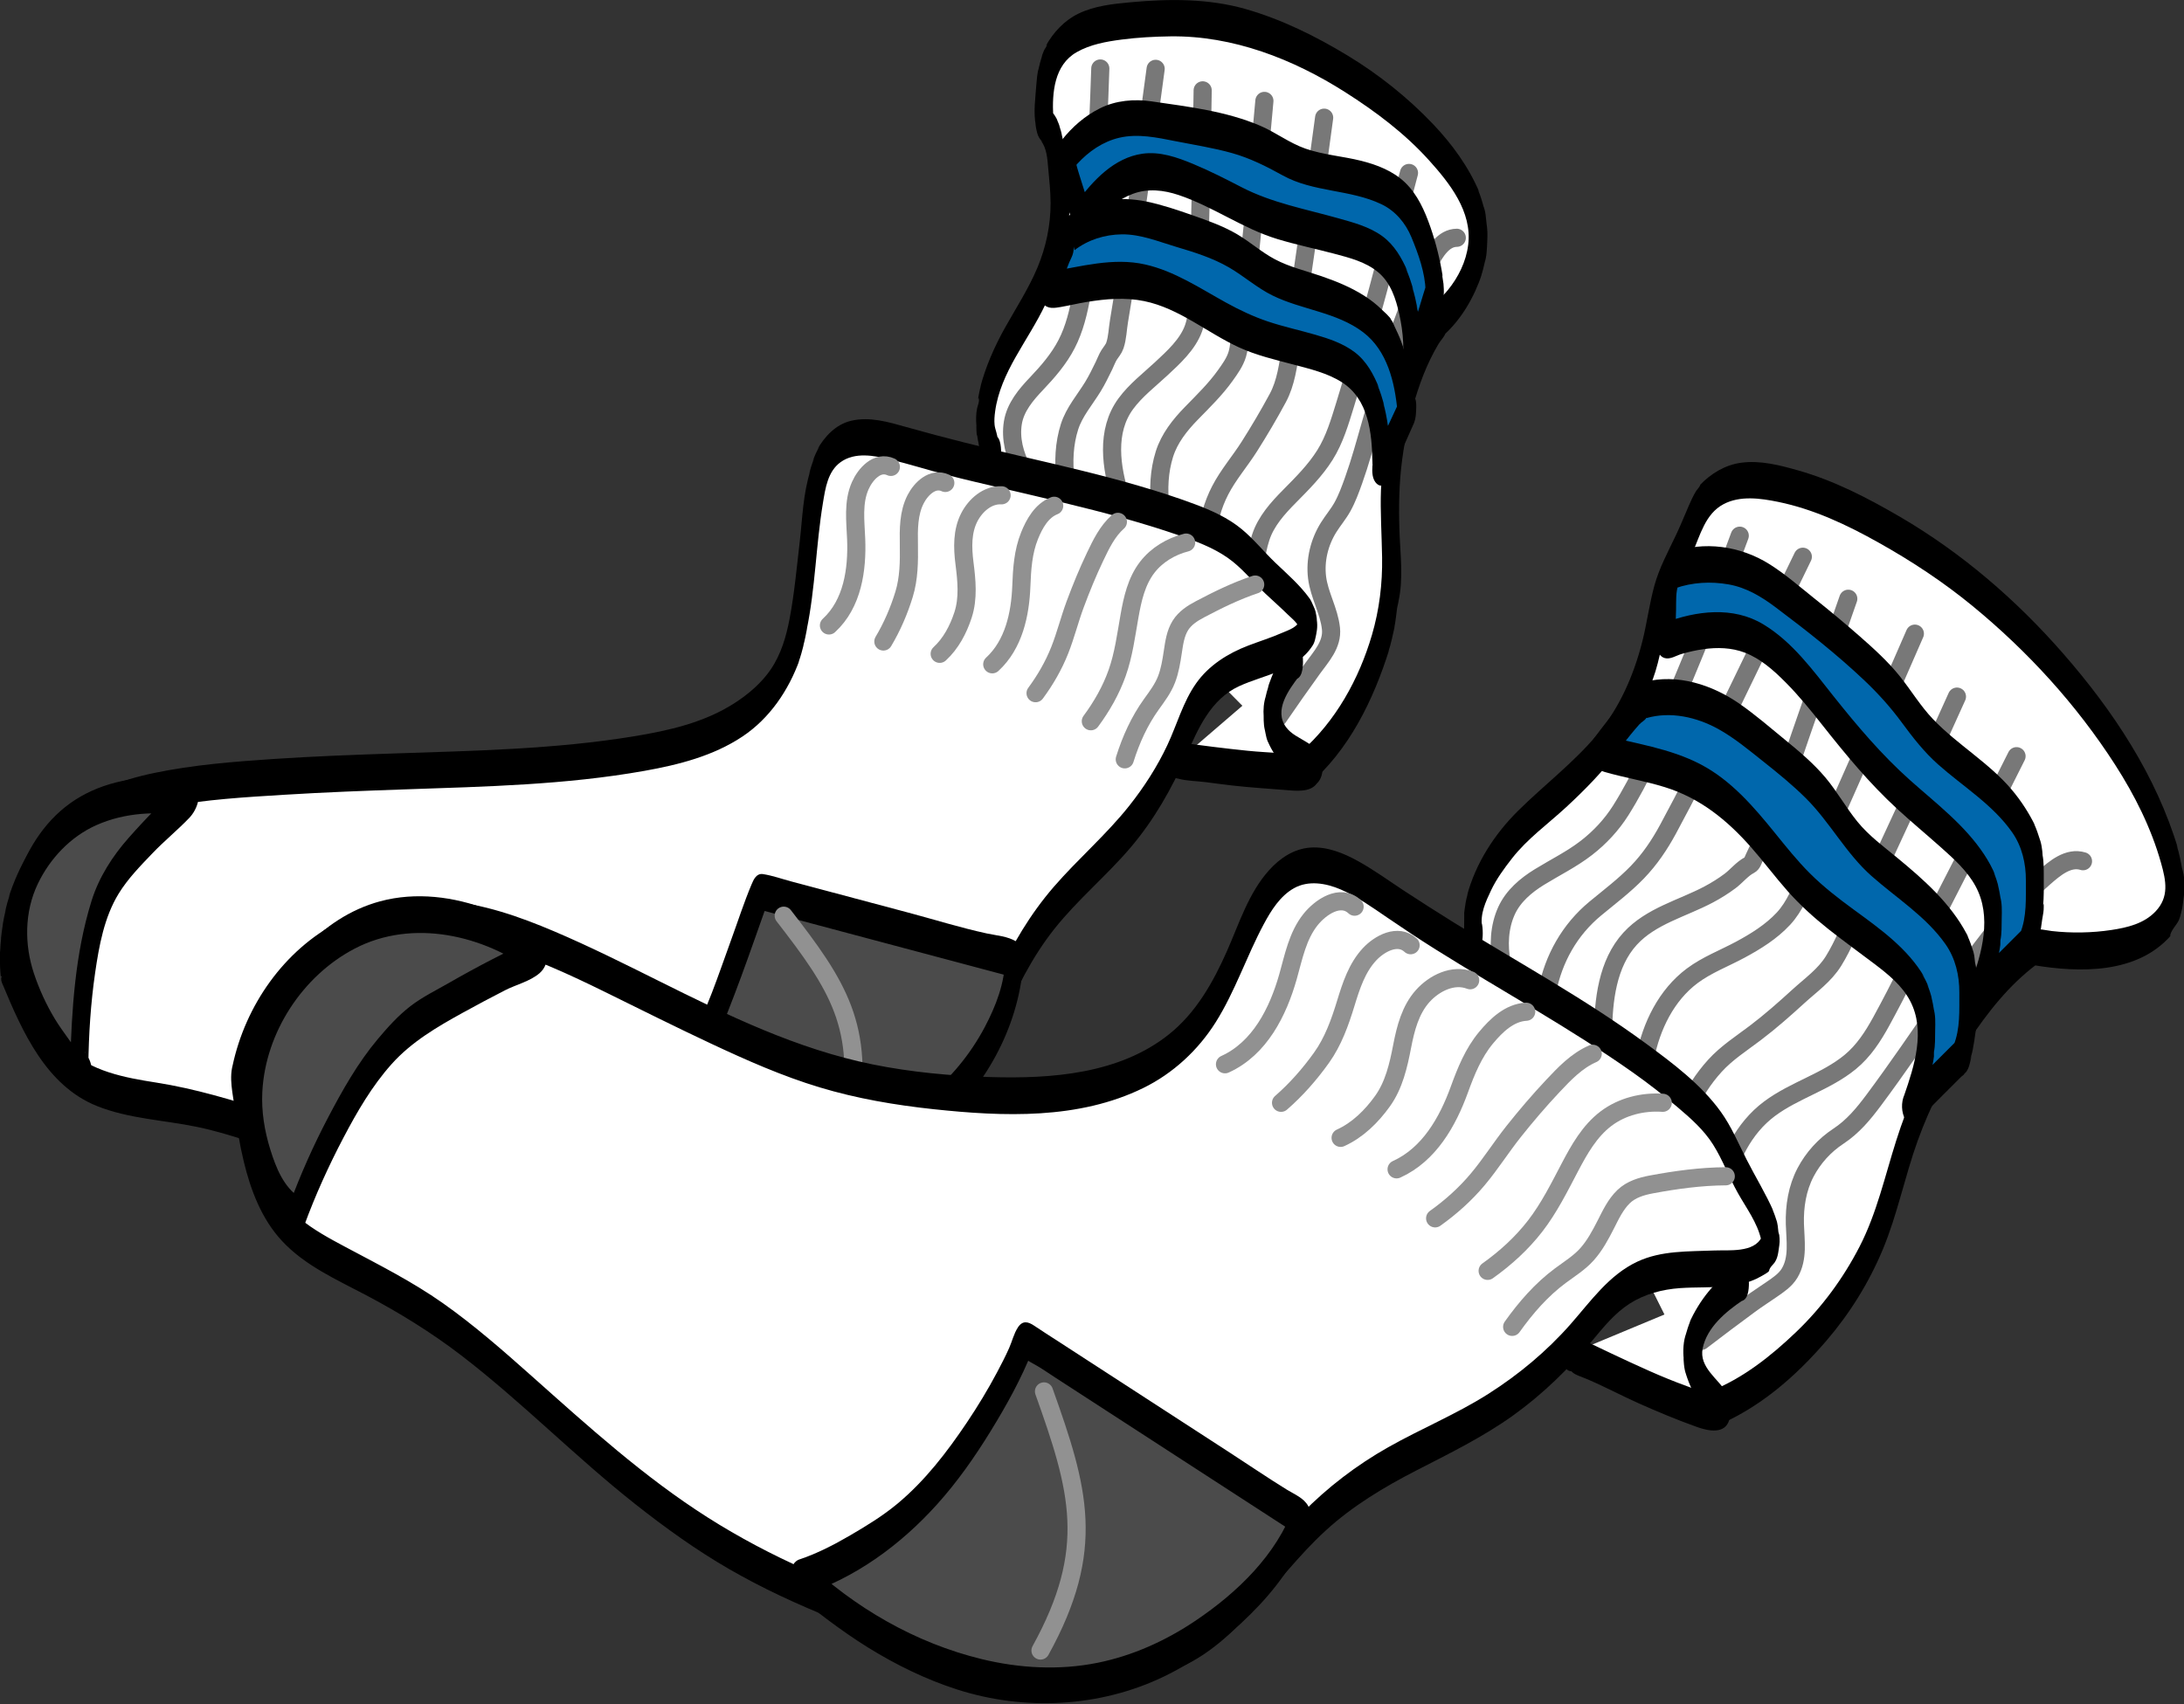 <?xml version="1.0"?>
<svg xmlns:rdf="http://www.w3.org/1999/02/22-rdf-syntax-ns#" xmlns="http://www.w3.org/2000/svg" xmlns:cc="http://web.resource.org/cc/" xmlns:xlink="http://www.w3.org/1999/xlink" xmlns:dc="http://purl.org/dc/elements/1.1/" xmlns:svg="http://www.w3.org/2000/svg" id="Layer_1" xml:space="preserve" overflow="visible" viewBox="0 0 355.863 277.74" version="1.1" enable-background="new 0 0 355.863 277.74">
<rect x="0" y="0" width="355.863" height="277.74" fill="#333333" stroke="none"/>
<path d="m212.55 125.26c7.886-6.742 12.455-16.977 13.796-27.132 0.812-6.151-0.144-12.306 0.167-18.477 0.311-6.187 1.41-12.374 3.471-18.223 0.977-2.772 2.101-5.651 3.742-8.106 1.621-2.43 3.813-4.306 5.178-6.94 2.726-5.26 2.307-11.104-0.41-16.275-2.693-5.127-7.116-9.248-11.626-12.776-4.706-3.682-9.751-6.975-15.163-9.523-5.567-2.622-11.455-4.271-17.604-4.69-2.922-0.199-5.876-0.143-8.799 0.008-2.808 0.145-5.658 0.495-8.28 1.561-2.31 0.939-4.371 2.512-5.512 4.773-1.245 2.468-1.455 5.398-1.46 8.117-0.002 1.297 0.041 2.282 0.798 3.374 0.806 1.164 1.05 2.571 1.239 3.947 0.426 3.098 0.749 6.193 0.619 9.325-0.317 7.621-3.975 14.192-7.591 20.705-2.996 5.396-6.991 12.772-3.456 18.836" fill="#fff"/>
<path d="m163.13 73.764c-0.004 1.011-0.104 2.933-1.494 2.96-1.357 0.026-1.46-1.963-1.46-2.919 0-0.991 0.084-2.999 1.476-2.997 1.37 0.003 1.47 1.968 1.47 2.956m50.89 51.496c-0.005 0.955-0.082 2.822-1.358 2.948-1.501 0.148-1.601-1.984-1.598-3.009 0.003-0.95 0.11-2.745 1.357-2.886 1.48-0.16 1.6 1.94 1.6 2.95m-2.06-2.71c5.677-4.979 9.484-11.875 11.592-19.065 1.203-4.105 1.725-8.367 1.656-12.639-0.058-3.581-0.314-7.644-0.186-10.967 0.102-1.516 0.147-3.039 0.362-4.545-0.024 0.151-0.048 0.303-0.073 0.454 0.182-1.496 0.31-3.002 0.636-4.476-0.057 0.222-0.112 0.443-0.169 0.665 1.067-6.058 2.742-12.027 5.289-17.636 0.599-1.32 1.159-2.672 1.981-3.873 0.804-1.174 1.942-2.056 2.841-3.149 1.744-2.12 3.014-4.698 3.349-7.441 0.659-5.401-3.032-10.044-6.427-13.801-3.938-4.361-8.66-7.901-13.601-11.048-8.488-5.405-18.32-9.246-28.508-9.105-2.641 0.037-5.301 0.179-7.92 0.52-2.514 0.328-5.118 0.786-7.346 2.059-3.667 2.096-4.015 6.612-3.817 10.406-0.025-0.256-0.093-0.567-0.269-0.766 0.045 0.067 0.087 0.137 0.127 0.208-0.115-0.085-0.206-0.301-0.282-0.422 0.494 0.57 0.915 1.207 1.217 1.899-0.071-0.131-0.143-0.263-0.213-0.394 0.215 0.468 0.411 0.946 0.571 1.436-0.063-0.155-0.125-0.311-0.188-0.466 0.198 0.567 0.361 1.146 0.5 1.729-0.045-0.153-0.09-0.305-0.136-0.458 0.626 2.43 0.781 4.944 1.04 7.431 0.005-0.054-0.003-0.105-0.025-0.153-0.085 0.124-0.029 0.505-0.024 0.655 0.023 0.802 0.179 1.596 0.229 2.397 0.108 1.727 0.148 3.524-0.184 5.229 0.205-0.916 0.019 0.294 0.006 0.42-0.037 0.381-0.089 0.761-0.152 1.139-0.125 0.756-0.294 1.505-0.481 2.248 0.054-0.18 0.108-0.359 0.162-0.539-0.725 3.146-1.798 6.211-3.183 9.127-1.412 2.972-3.234 5.72-4.848 8.581-1.553 2.752-2.91 5.684-3.331 8.844-0.096 0.723-0.167 1.478-0.087 2.206 0.086 0.775 0.492 1.551 0.479 2.33-0.012 0.683-0.485 1.236-0.744 1.837-0.37 0.856-0.74 1.713-1.109 2.569-0.509-0.825-0.783-1.765-1.045-2.69 0.097 0.241 0.195 0.482 0.292 0.723-0.22-0.618-0.415-1.247-0.549-1.889 0.055 0.195 0.109 0.39 0.164 0.585-0.153-0.647-0.273-1.303-0.36-1.963 0.011 0.069 0.019 0.138 0.023 0.208-0.134 0.02-0.125-1.743-0.115-1.57-0.078-0.949-0.082-1.917 0.113-2.854 0.104-0.497 0.481-1.261 0.205-1.753-0.002 0.118-0.028 0.23-0.078 0.338 0.146-0.808 0.297-1.617 0.517-2.409-0.051 0.157-0.102 0.313-0.153 0.47 0.896-3.431 2.332-6.702 4.06-9.792 1.808-3.231 3.839-6.353 5.276-9.777 1.396-3.329 2.156-6.923 2.146-10.537-0.006-1.928-0.219-3.842-0.394-5.759-0.136-1.498-0.225-3.125-1.16-4.377 0.1 0.095 0.201 0.19 0.301 0.285-0.243-0.306-0.526-0.589-0.688-0.95 0.114 0.17 0.228 0.341 0.342 0.512-0.405-0.436-0.583-1.026-0.695-1.597l0.18 0.552c-0.246-0.557-0.298-1.169-0.364-1.767l0.081 0.504c-0.442-2.161-0.07-4.518 0.077-6.701-0.008 0.035-0.011 0.071-0.01 0.107 0.106-0.949 0.115-1.922 0.424-2.835l-0.123 0.45c0.198-0.877 0.414-1.752 0.723-2.598l-0.201 0.447c0.143-0.389 0.277-0.781 0.445-1.16 0.14-0.315 0.467-0.607 0.468-0.974-0.051 0.1-0.116 0.191-0.193 0.272 1.221-2.221 3.035-4.172 5.338-5.281 2.655-1.279 5.636-1.586 8.532-1.852 6.257-0.574 12.683-0.621 18.771 1.131 5.845 1.683 11.341 4.405 16.529 7.548 5.084 3.08 9.771 6.817 13.876 11.118 3.143 3.292 5.874 7.038 7.645 11.251-0.101-0.181-0.2-0.362-0.301-0.543 0.463 1.009 0.755 2.084 1.046 3.153-0.081-0.221-0.161-0.441-0.242-0.662 0.54 1.027 0.504 2.217 0.661 3.337-0.032-0.168-0.063-0.336-0.096-0.504 0.248 1.041 0.228 2.154 0.176 3.217-0.056 1.157-0.073 2.432-0.467 3.531 0.041-0.15 0.083-0.301 0.126-0.451-0.198 0.879-0.402 1.758-0.7 2.61 0.062-0.154 0.126-0.308 0.188-0.462-1.255 3.742-3.272 7.3-6.214 9.972 0.103-0.086 0.191-0.185 0.268-0.295-0.239 0.652-0.778 1.138-1.13 1.725-0.485 0.81-0.931 1.644-1.343 2.493-0.81 1.669-1.483 3.401-2.062 5.162-1.196 3.642-2.02 7.402-2.526 11.201-0.513 3.837-0.572 7.72-0.444 11.584 0.127 3.849 0.678 7.76-0.167 11.568 0.018-0.098 0.033-0.196 0.046-0.295-0.025 0.457-0.202 0.964-0.268 1.417-0.156 1.078-0.23 2.17-0.481 3.232 0.044-0.151 0.087-0.303 0.131-0.454-0.336 1.452-0.609 2.923-1.089 4.338 0.06-0.157 0.12-0.313 0.18-0.47-2.586 8.251-6.55 16.448-13.237 22.153-0.45-1.8-0.84-3.61-1.23-5.42"/>
<path stroke-linejoin="round" d="m208.3 116.88c1.824-2.666 3.678-5.312 5.57-7.93 1.407-1.947 3.272-3.91 2.999-6.506-0.303-2.887-1.906-5.443-2.263-8.319-0.351-2.833 0.373-5.757 1.879-8.169 0.715-1.146 1.604-2.177 2.26-3.361 0.753-1.359 1.284-2.825 1.806-4.285 1.069-2.988 1.903-6.052 2.772-9.103 1.756-6.161 3.581-12.311 5.861-18.302 1.06-2.784 2.192-5.554 3.699-8.13 0.986-1.686 2.25-3.991 4.487-4.021m-32.72 57.771c-0.361-2.995-0.16-6.082 0.78-8.958 0.863-2.639 2.77-4.745 4.684-6.682 2.08-2.106 4.204-4.219 5.783-6.743 1.561-2.493 2.393-5.34 3.256-8.127 3.87-12.498 7.073-25.186 10.429-37.828m-32.86 59.416c0.125-2.677 0.871-5.314 2.1-7.692 1.312-2.543 3.206-4.713 4.733-7.12 1.64-2.583 3.196-5.22 4.647-7.914 1.361-2.524 1.688-5.418 2.14-8.206 2.018-12.466 3.718-24.979 5.416-37.492m-26.69 63.418c-0.344-2.85-0.201-5.838 0.665-8.588 0.813-2.58 2.51-4.713 4.37-6.625 1.943-1.997 3.925-3.911 5.55-6.188 0.761-1.066 1.579-2.196 1.954-3.467 0.356-1.208 0.365-2.482 0.533-3.723 1.687-12.476 2.721-25.027 3.883-37.56m-23.4 64.757c-1.584-4.973-2.482-10.915 0.824-15.411 1.601-2.178 3.805-3.862 5.77-5.692 2.001-1.863 4.313-3.952 5.259-6.594 0.916-2.563 0.573-5.41 0.714-8.079 0.173-3.289 0.275-6.58 0.367-9.872 0.184-6.549 0.284-13.1 0.39-19.651 0.006-0.393 0.012-0.786 0.019-1.178m-22.36 63.413c-0.344-2.841-0.214-5.849 0.665-8.589 0.781-2.435 2.486-4.371 3.803-6.516 0.67-1.091 1.229-2.254 1.793-3.403 0.291-0.592 0.518-1.249 0.87-1.807 0.328-0.518 0.727-0.924 0.926-1.518 0.429-1.274 0.446-2.666 0.67-3.983 0.259-1.529 0.504-3.061 0.751-4.592 1.957-12.138 3.571-24.328 5.22-36.511m-21.75 65.222c-1.239-2.277-1.938-4.948-1.517-7.541 0.413-2.545 2.146-4.579 3.866-6.387 1.852-1.947 3.634-4.01 4.877-6.41 1.305-2.519 1.961-5.307 2.456-8.082 2.167-12.158 2.621-24.543 3.049-36.86" stroke="#787878" stroke-linecap="round" stroke-miterlimit="11.5" stroke-width="2.956" fill="none"/>
<path d="m1.574 158.55c-1.052-9.787 3.622-20.029 11.999-25.308 4.925-3.104 10.727-4.373 16.417-5.194 6.414-0.926 12.886-1.36 19.354-1.695 13.265-0.686 26.56-0.767 39.809-1.766 6.463-0.488 12.951-1.084 19.281-2.535 5.361-1.229 10.803-3.215 14.899-7.015 4.009-3.72 5.943-9.006 6.928-14.264 1.161-6.196 1.497-12.496 2.25-18.745 0.444-3.683 1.263-8.406 5.062-10.103 2.615-1.168 5.697-0.583 8.356 0.108 3.048 0.792 6.054 1.741 9.094 2.563 12.081 3.269 24.508 5.193 36.35 9.34 2.794 0.978 5.613 2.017 8.143 3.577 2.567 1.582 4.596 3.798 6.723 5.9 2.753 2.72 10.239 7.596 4.903 11.584-4.222 3.155-10.082 3.058-13.843 6.977-3.337 3.478-4.561 8.432-6.682 12.64-2.611 5.18-6.046 9.824-10.044 14.014-4.108 4.307-8.498 8.412-11.838 13.376-3.351 4.979-5.419 10.559-7.83 16.013-2.19 4.956-5.074 9.566-9.631 12.659-4.418 2.997-9.659 4.442-14.88 5.257-5.659 0.882-11.414 1.172-17.117 1.642-13.121 1.082-26.276 2.164-39.453 2.041-6.377-0.06-12.76-0.428-19.074-1.349-6.298-0.919-12.378-2.514-18.407-4.533-4.729-1.584-9.417-3.079-14.36-3.834-4.618-0.704-9.587-1.089-13.766-3.357-6.733-3.67-9.917-11.24-12.636-18" fill="#fff"/>
<path d="m0.123 159.12c-0.108-1.017-0.145-2.039-0.129-3.061 0.005-0.279-0.014-0.556 0.005-0.835 0.002-0.034 0.038-0.504 0.02-0.132 0.042-0.76 0.081-1.521 0.173-2.277-0.02 0.133-0.041 0.267-0.062 0.399 0.099-0.906 0.199-1.814 0.377-2.71l-0.135 0.585c0.171-1.011 0.348-2.023 0.636-3.009-0.079 0.232-0.157 0.465-0.235 0.697 0.256-1.066 0.515-2.137 0.924-3.156-0.108 0.237-0.215 0.474-0.323 0.711 1.659-5.139 4.372-10.083 8.549-13.598 4.322-3.637 9.765-5.631 15.236-6.765 6.363-1.318 12.854-1.833 19.327-2.267 6.605-0.442 13.222-0.687 19.838-0.909 12.982-0.437 26.026-0.679 38.874-2.776 5.723-0.934 11.556-2.243 16.492-5.429 2.272-1.467 4.39-3.266 5.917-5.519 1.668-2.462 2.511-5.366 3.057-8.26 0.775-4.107 1.154-8.285 1.635-12.434 0.455-3.925 0.543-7.941 1.768-11.732-0.086 0.234-0.172 0.467-0.258 0.701 0.243-0.93 0.511-1.858 0.896-2.741-0.105 0.204-0.209 0.409-0.314 0.613 0.315-0.83 0.656-1.656 1.124-2.414-0.117 0.154-0.234 0.308-0.352 0.462 1.206-2.149 3.032-4.094 5.507-4.684 3.035-0.724 6.122 0.205 9.034 1.028 6.248 1.767 12.554 3.316 18.876 4.793 6.334 1.479 12.679 2.937 18.925 4.76 3.09 0.901 6.158 1.88 9.174 3.007 2.723 1.017 5.43 2.225 7.68 4.099 1.987 1.655 3.607 3.688 5.473 5.469 1.931 1.844 3.975 3.607 5.545 5.784-0.042-0.058-0.084-0.117-0.124-0.176 0.391 0.478 0.569 1.034 0.828 1.586-0.071-0.125-0.142-0.251-0.211-0.378 0.24 0.364 0.396 0.776 0.5 1.198 0.052 0.213 0.094 0.428 0.125 0.645 0.02 0.133 0.205 1.188 0.01 0.297 0.199 1.011 0.17 2.079-0.174 3.056 0.064-0.218 0.128-0.437 0.192-0.655-0.183 0.852-0.273 1.811-0.919 2.464 0.084-0.108 0.169-0.215 0.257-0.32-2.642 4.118-7.854 4.706-11.963 6.599-4.605 2.122-6.688 6.907-8.598 11.287-2.346 5.379-5.271 10.523-9.082 15.006-3.912 4.602-8.612 8.475-12.375 13.21-3.707 4.665-6.375 10.02-8.649 15.498-2.11 5.082-4.218 10.368-8.266 14.256-7.646 7.344-19.016 8.046-29.004 8.908-13.158 1.136-26.338 2.15-39.544 2.463-12.638 0.299-25.458-0.189-37.655-3.806-5.55-1.645-10.955-3.83-16.638-5.003-5.419-1.12-11.102-1.318-16.288-3.397-8.278-3.32-12.163-12.132-15.363-19.822 0.07 0.137 0.139 0.274 0.208 0.412-0.561-0.984-0.781-1.864 0.427-2.377 0.191-0.081 1.916-0.829 1.955-0.498-0.105-0.438-0.211-0.877-0.316-1.315 2.092 5.038 4.176 10.336 8.182 14.199 3.904 3.766 9.42 4.771 14.577 5.581 6.313 0.992 12.447 2.845 18.518 4.802 6.076 1.958 12.286 3.562 18.621 4.411 13.051 1.751 26.266 1.054 39.357 0.194 6.552-0.431 13.096-0.964 19.643-1.458 6.312-0.476 12.671-0.837 18.851-2.307 5.049-1.2 10.24-3.114 13.897-6.952 1.956-2.053 3.25-4.6 4.413-7.157 1.299-2.855 2.447-5.777 3.729-8.641 2.383-5.322 5.391-10.384 9.216-14.802 3.938-4.55 8.547-8.481 12.291-13.207 2.419-3.055 4.555-6.369 6.213-9.898 1.569-3.34 2.532-7.004 4.679-10.051 2.065-2.932 5.171-4.883 8.477-6.15 1.829-0.701 3.705-1.281 5.501-2.07 1.08-0.474 2.809-0.959 2.93-2.375-0.017 0.688-0.034 1.375-0.051 2.063-0.048-1.173-1.129-1.908-1.888-2.654-1.198-1.177-2.458-2.288-3.682-3.438-2.061-1.937-3.813-4.219-6.152-5.847-2.427-1.688-5.225-2.718-8-3.675-3.025-1.043-6.088-1.974-9.17-2.833-6.309-1.757-12.695-3.21-19.069-4.706-3.188-0.748-6.382-1.477-9.552-2.299-3.074-0.798-6.104-1.761-9.19-2.51-2.603-0.631-5.719-1.25-8.072 0.436-2.11 1.511-2.494 4.286-2.887 6.661-1.137 6.867-1.238 13.873-2.652 20.699 0.032-0.139 0.065-0.277 0.098-0.416-0.206 1.045-0.39 2.097-0.688 3.122 0.051-0.158 0.102-0.315 0.153-0.473-0.274 1.037-0.526 2.084-0.916 3.086 0.067-0.149 0.133-0.297 0.2-0.446-1.801 4.973-4.864 9.522-9.306 12.488-4.75 3.171-10.409 4.607-15.964 5.597-12.829 2.286-25.894 2.564-38.883 3.013-6.561 0.227-13.121 0.473-19.673 0.876-6.443 0.396-12.913 0.766-19.267 1.967-5.559 1.051-11.194 2.823-15.684 6.387-4.111 3.264-6.85 7.964-7.995 13.058-0.4 1.778-0.797 3.767-0.517 5.59 0.1 0.646 0.234 1.364-0.422 1.739-0.772 0.46-1.662 0.57-2.466 0.88"/>
<path d="m210.84 107.79c-2.545 3.309-4.799 8.278-2.559 12.32 1.069 1.931 2.9 2.777 4.717 3.845 1.219 0.716 0.956 1.405-0.225 1.619-2.23 0.402-4.64 0.162-6.885-0.005-4.627-0.346-9.228-0.952-13.815-1.629" fill="#fff"/>
<path d="m193.55 123.94c-0.009 1.013-0.092 2.944-1.495 2.958-1.354 0.015-1.46-2-1.46-2.958 0-0.988 0.098-2.952 1.477-2.956 1.38 0 1.47 1.98 1.47 2.96m18.77-16.15c-0.005 1.009-0.099 2.939-1.492 2.96-1.354 0.02-1.464-1.962-1.463-2.921 0.002-0.991 0.088-2.992 1.477-2.994 1.38 0 1.47 1.97 1.47 2.95m-0.67 2.47c-1.676 2.21-4.092 5.509-2.085 8.249 0.845 1.154 2.177 1.705 3.349 2.446 0.22 0.139 2.107 1.29 1.832 1.601-0.038-0.092-0.091-0.175-0.159-0.248 1.182 1.448 1.407 4.46-0.294 5.628 0.098-0.091 0.198-0.18 0.301-0.266-1.054 1.54-3.563 1.218-5.152 1.087-2.889-0.238-5.782-0.406-8.663-0.739-1.423-0.164-2.844-0.352-4.264-0.538-1.447-0.19-3.078-0.184-4.483-0.567-0.232-0.063-0.02-1.476-0.005-1.681 0.1-1.408 0.106-2.83 0.158-4.241 3.692 0.52 7.394 0.99 11.104 1.366 1.818 0.185 3.644 0.272 5.466 0.401 1.503 0.107 3.197 0.486 4.582-0.319-0.132 0.107-0.264 0.213-0.396 0.32 0.237-0.44-0.098 0.855-0.155 0.996-0.127 0.312-0.283 0.628-0.357 0.958-0.017 0.075-0.115 0.588-0.05 0.101 0.186 0.791 0.371 1.581 0.557 2.371-0.739-0.842-1.83-1.208-2.779-1.745-1.152-0.653-1.942-1.751-2.706-2.8 0.098 0.104 0.196 0.208 0.295 0.311-0.453-0.63-0.805-1.325-1.119-2.032 0.103 0.174 0.205 0.348 0.308 0.522-0.573-0.735-0.649-1.696-0.843-2.574 0.081 0.251 0.162 0.502 0.243 0.754-0.403-0.895-0.418-1.95-0.42-2.919 0.006 0.042 0.009 0.083 0.007 0.126-0.089-1.132 0-2.341 0.366-3.421-0.04 0.149-0.081 0.297-0.123 0.446 0.162-0.722 0.344-1.44 0.584-2.14-0.063 0.153-0.126 0.305-0.189 0.458 0.805-2.438 1.859-4.835 3.476-6.851 0.52 1.64 1.06 3.29 1.59 4.93"/>
<path d="m101.91 185.38c4.457-3.36 8.16-7.673 10.997-12.469 3.058-5.172 4.829-10.947 6.876-16.56 1.112-3.05 2.265-6.084 3.396-9.127 0.232-0.623 0.245-1.953 1.176-1.868 1.324 0.12 2.737 0.682 4.014 1.038 6.286 1.753 12.592 3.438 18.897 5.121 3.185 0.851 6.369 1.702 9.554 2.548 1.495 0.397 2.986 0.817 4.486 1.191 1.057 0.265 2.688 0.256 3.562 0.981 0.777 0.646 0.488 1.938 0.303 2.784-0.282 1.294-0.608 2.589-1.002 3.853-0.905 2.904-2.113 5.702-3.658 8.323-5.252 8.912-14.114 15.555-24.21 17.896-11.41 2.66-23.74 0.91-34.4-3.7" fill="#4B4B4B"/>
<path d="m101.39 182.62c4.445-3.297 8.067-7.637 10.771-12.45 3.017-5.369 4.883-11.266 6.985-17.026 1.1-3.015 2.079-6.076 3.327-9.034 0.343-0.814 0.798-1.815 1.86-1.65 1.549 0.24 3.029 0.778 4.539 1.181 6.38 1.699 12.761 3.399 19.141 5.099 4.249 1.132 8.469 2.457 12.768 3.39 1.626 0.353 3.428 0.446 4.874 1.352 1.377 0.862 1.134 2.784 1.005 4.162 0.017-0.121 0.024-0.243 0.022-0.365 0.082 0.284-0.095 1.135-0.134 1.424 0.028-0.18 0.056-0.359 0.084-0.539-1.111 10.45-6.908 20.188-15.079 26.693-8.578 6.828-19.966 8.965-30.69 8.017-5.163-0.456-10.219-1.648-15.191-3.074-1.68-0.482-3.953-0.854-4.858-2.555-0.74-1.39-0.732-3.679 0.656-4.681-0.118 0.086-0.107 0.078 0.032-0.022 0.225 1.189 0.366 2.398 0.725 3.559 0.168 0.543 0.777 1.559 0.21 2.05-0.071-1.884-0.141-3.767-0.212-5.65 11.063 4.436 23.572 6.334 35.25 3.291 9.804-2.555 18.248-9.446 22.972-18.376 1.812-3.424 3.274-7.181 3.327-11.103l1.281 2.934c-13.783-3.672-27.566-7.344-41.35-11.016l1.38-1.17c-2.855 8.046-5.598 16.146-9.049 23.961-2.976 6.741-7.728 12.683-13.599 17.129-0.34-1.84-0.69-3.68-1.04-5.52"/>
<path d="m12.913 173.57c0.152-8.319 0.753-16.723 3.112-24.742 0.541-1.838 1.172-3.668 2.151-5.324 1.045-1.769 2.465-3.277 3.847-4.784 2.772-3.024 5.641-5.975 8.814-8.583-5.518-1.13-11.504-0.619-16.533 2.022-4.617 2.425-8.161 6.701-9.97 11.566-2.101 5.65-1.682 11.944 0.251 17.577 0.958 2.791 2.252 5.47 3.868 7.939 0.811 1.239 1.72 2.421 2.658 3.567 0.415 0.507 1.301 1.696 2.061 1.8 0.349 0.03-0.202-0.96-0.259-1.06" fill="#4B4B4B"/>
<path d="m11.434 173.47c0.245-8.942 0.801-18.002 3.467-26.598 1.197-3.857 3.405-7.321 6.071-10.329 2.884-3.254 5.908-6.408 9.306-9.134 0.137 1.892 0.275 3.784 0.412 5.676-4.969-0.961-10.317-0.679-14.98 1.393-4.208 1.87-7.582 5.449-9.553 9.578-2.177 4.558-2.204 9.88-0.617 14.624 0.86 2.568 1.993 5.048 3.393 7.368 0.699 1.159 1.502 2.25 2.286 3.352 0.636 0.893 1.284 1.872 2.313 2.348l-0.558-0.039c0.251-0.125 0.071 0.159 0.018 0.233-0.292 0.407-0.402 0.912-0.595 1.366-0.116 0.273-0.145 0.592-0.29 0.851-0.031 0.056-0.369 0.577-0.264 0.273 0.104 0.599 0.208 1.196 0.312 1.795-0.059-0.146-0.146-0.36-0.246-0.481 0.075 0.109 0.147 0.222 0.216 0.335-0.568-0.766-0.714-1.754-0.689-2.684 0.583 0.043 1.164 0.114 1.749 0.124 0.39 0.006 0.889-0.152 1.208 0.161-0.164-0.766-0.327-1.532-0.49-2.298 0.093 0.164 0.186 0.328 0.278 0.492-0.125-0.164-0.249-0.328-0.373-0.492 0.245 0.388 0.545 0.753 0.677 1.2-0.111-0.208-0.221-0.415-0.332-0.623 0.98 1.388 1.193 3.744 0.013 5.082-1.316 1.491-2.924-0.705-3.716-1.684-1.601-1.98-3.132-4.031-4.362-6.266-1.306-2.371-2.22-4.929-3.131-7.47 0.102 0.208 0.203 0.416 0.305 0.624-0.565-1.368-0.872-2.821-1.228-4.253 0.079 0.229 0.157 0.459 0.235 0.688-0.349-0.751-0.485-1.577-0.567-2.395-0.067-0.666-0.453-1.582-0.203-2.23-0.004 0.12 0.015 0.236 0.059 0.349-0.33-1.707-0.273-3.813 0-5.511-0.056 0.456-0.066-0.436-0.065-0.441 0.06-0.666 0.287-1.303 0.423-1.954-0.034 0.143-0.069 0.285-0.104 0.428 0.179-0.883 0.358-1.768 0.627-2.629-0.058 0.158-0.115 0.315-0.173 0.474 1.487-5.03 4.16-9.875 8.297-13.198 4.344-3.49 9.99-4.954 15.496-4.862 1.672 0.028 4.046-0.196 5.398 0.996 1.702 1.5 0.709 4.206-0.601 5.577-1.909 1.998-4.075 3.753-5.992 5.757-1.982 2.072-4.027 4.152-5.533 6.609-2.348 3.831-3.186 8.474-3.824 12.858-0.732 5.029-1.049 10.09-1.114 15.17-0.987-0.08-1.973-0.15-2.959-0.22"/>
<path d="m173.84 25.3c1.626-2.146 3.746-3.951 6.212-5.056 2.676-1.199 5.703-1.113 8.543-0.684 5.961 0.902 12.252 1.668 17.72 4.383 1.298 0.645 2.455 1.528 3.731 2.208 1.349 0.719 2.84 1.112 4.323 1.446 3.03 0.682 6.142 1.072 9.087 2.094 2.53 0.877 4.855 2.312 6.37 4.566 1.607 2.392 2.356 5.241 3.099 7.99 0.341 1.264 0.724 2.585 0.785 3.899 0.061 1.296-0.29 2.533-0.688 3.751-0.904 2.771-1.821 5.538-2.73 8.308-0.062-3.165-0.476-6.32-1.203-9.399-0.604-2.557-1.588-5.164-3.576-6.972-3.875-3.524-9.442-3.713-14.275-4.924-2.963-0.742-5.856-1.788-8.596-3.14-2.809-1.387-5.53-2.944-8.409-4.188-2.728-1.179-5.778-2.121-8.756-1.388-2.72 0.669-5.009 2.51-6.897 4.505-0.802 0.847-1.544 1.748-2.233 2.688-0.755-2.164-1.331-4.385-2.091-6.546-0.27-0.815-1.4-2.855-0.39-3.541" fill="#0067AC"/>
<path d="m173.02 22.829c1.667-2.136 3.769-3.957 6.198-5.171 2.606-1.304 5.589-1.55 8.443-1.134 5.969 0.869 12.077 1.58 17.674 3.967 2.532 1.081 4.749 2.812 7.356 3.725 2.938 1.028 6.108 1.239 9.117 1.996 2.573 0.648 5.157 1.649 7.107 3.508 2.065 1.97 3.249 4.671 4.17 7.323 0.906 2.611 1.569 5.302 1.993 8.033-0.196-0.815 0.023 0.5 0.056 0.728 0.008 0.056 0.102 0.694 0.063 0.38 0.102 1.247 0.188 2.619-0.516 3.722 0.109-0.236 0.22-0.472 0.329-0.708-1.015 3.084-2.03 6.167-3.045 9.251-0.271 0.825-0.34 1.884-1.062 2.472-0.965 0.785-1.631-0.331-1.905-1.161-0.422-1.279-0.309-2.643-0.367-3.967-0.069-1.565-0.308-3.121-0.647-4.649-0.547-2.47-1.385-5.042-3.377-6.734-2.035-1.729-4.729-2.402-7.251-3.072-3.062-0.812-6.175-1.454-9.208-2.374-5.656-1.717-10.502-5.308-16.095-7.177-2.447-0.818-5.007-1.115-7.471-0.194-2.156 0.806-4.16 2.331-5.598 4.123-0.635 0.791-1.238 1.871-2.178 2.342-1.076 0.539-1.631-0.856-1.927-1.622-1.009-2.61-1.688-5.331-2.346-8.046 0.046 0.152 0.092 0.305 0.139 0.458-0.124-0.47-0.232-0.945-0.316-1.424 0.044 0.092 0.068 0.189 0.073 0.291 0.089-0.202-0.12-1.082-0.16-1.129 0.003-0.352 0.059-0.832-0.034-1.183-0.012 0.053-0.015 0.107-0.007 0.162 0.053-0.904 0.156-1.882 0.752-2.61-0.092 0.137-0.185 0.275-0.277 0.412 0.107-0.217 0.234-0.421 0.382-0.612 0.298 0.912 0.557 1.837 0.904 2.732 0.152 0.392 0.359 0.771 0.476 1.175 0.062 0.216-0.014 0.889 0.178 1.026 0.102-0.049 0.17-0.128 0.205-0.237-0.007 0.062-0.032 0.114-0.073 0.155-0.04-0.206 0.245-1.675 0.403-1.714-0.006 0.001-0.007 0.302-0.012 0.345-0.006-0.301-0.012-0.603-0.019-0.904 0.1 1.4 0.591 2.727 1 4.057 0.445 1.444 0.907 2.883 1.405 4.31-0.682-0.251-1.365-0.503-2.047-0.754 2.602-3.552 6.044-7.234 10.629-7.89 2.852-0.407 5.642 0.575 8.237 1.649 2.714 1.124 5.332 2.46 7.938 3.81 4.922 2.549 10.405 3.556 15.694 5.045 2.48 0.698 5.072 1.372 7.193 2.901 1.976 1.423 3.228 3.6 4.163 5.799-0.122-0.207-0.244-0.413-0.366-0.62 0.587 1.159 0.94 2.414 1.324 3.65-0.087-0.209-0.175-0.418-0.262-0.628 0.432 1.226 0.672 2.506 0.935 3.775-0.074-0.248-0.148-0.496-0.223-0.743 0.74 2.729 0.896 5.57 0.989 8.383-0.832-0.457-1.903-0.649-2.569-1.37-0.54-0.585 0.325-1.783 0.563-2.338 1.168-2.721 1.864-5.609 2.787-8.415-0.081 0.496-0.161 0.993-0.242 1.489-0.109-3.062-1.164-5.989-2.323-8.792-0.948-2.292-2.617-4.284-4.878-5.364-5.121-2.446-11.095-1.923-16.11-4.708-2.637-1.463-5.32-2.808-8.234-3.626-3.025-0.851-6.138-1.331-9.217-1.941-2.991-0.594-6.111-1.267-9.146-0.563-2.668 0.618-5.013 2.241-6.841 4.242-0.317 0.347-0.62 0.708-0.906 1.082-0.48-1.649-1.02-3.296-1.57-4.944"/>
<path d="m174.54 38.028c2.136-1.703 4.86-2.595 7.572-2.727 3.135-0.152 6.129 0.911 9.084 1.81 2.965 0.902 5.927 1.835 8.707 3.226 2.604 1.302 4.729 3.35 7.308 4.688 4.749 2.466 10.328 2.959 14.825 5.972 2.255 1.51 3.787 3.637 4.871 6.1 1.139 2.584 2.248 5.441 2.293 8.299 0.03 1.87-0.639 3.458-1.468 5.096-0.952 1.878-1.767 3.819-2.639 5.735 0.156-5.119-0.045-11.053-3.827-14.973-3.508-3.634-8.809-4.248-13.431-5.554-2.952-0.834-5.778-2.012-8.468-3.486-2.748-1.505-5.388-3.212-8.241-4.519-2.759-1.264-5.664-2.083-8.717-2.039-3.182 0.045-6.337 0.743-9.462 1.279-0.634 0.109-1.269 0.218-1.902 0.33 0.549-1.851 1.134-3.69 1.773-5.512 0.261-0.744 0.562-1.472 0.836-2.21 0.2-0.531 0.3-1.262 0.89-1.515" fill="#0067AC"/>
<path d="m173.99 35.284c3.599-2.841 8.443-3.334 12.82-2.436 2.546 0.523 5.02 1.367 7.469 2.225 2.521 0.884 5.067 1.777 7.373 3.149 2.099 1.25 3.935 2.901 6.099 4.045 2.378 1.257 5.021 1.871 7.551 2.739 2.415 0.83 4.813 1.81 6.975 3.186 1.04 0.662 2.021 1.42 2.897 2.289 0.165 0.164 1.54 1.362 1.481 1.642-0.064-0.021-0.121-0.057-0.168-0.109 0.321 0.035 0.625 0.937 0.74 1.18 0.387 0.821 0.779 1.628 1.094 2.482 0.729 1.978 1.204 4.036 1.71 6.078-0.046-0.154-0.091-0.307-0.137-0.461 0.206 0.755 0.349 1.524 0.492 2.293-0.031-0.133-0.062-0.267-0.093-0.4 0.124 0.632 0.21 1.271 0.288 1.909-0.013-0.055-0.017-0.109-0.012-0.164 0.25 0.453 0.194 1.389 0.182 1.859-0.027 0.997-0.163 2.113-0.771 2.939 0.096-0.161 0.19-0.323 0.286-0.484-1.242 2.73-2.405 5.498-3.693 8.207-0.377 0.792-1.167 2.334-2.216 1.401-0.802-0.713-0.796-1.976-0.734-2.958 0.013-0.439 2.388-0.164 2.955-0.146v-0.567c-0.985 0.036-1.97 0.073-2.955 0.109-0.081-4.729-0.608-10.219-4.993-13.006-2.343-1.49-5.188-2.159-7.842-2.863-3.003-0.797-6.056-1.5-8.892-2.802-5.194-2.385-9.748-6.374-15.456-7.547-3.1-0.637-6.219-0.367-9.316 0.131-1.444 0.232-2.86 0.582-4.299 0.831-0.95 0.165-2.125 0.366-2.792-0.509-0.886-1.161-0.655-3.265 0.028-4.471-0.096 0.232-0.193 0.464-0.289 0.696 0.666-2.046 1.297-4.104 1.981-6.145 0.324-0.964 0.655-1.932 1.154-2.822 0.172-0.307 0.626-1.404 1.033-1.406-0.459 0.17 0.016-0.082 0.108-0.143 0.398 1.996 1.506 4.761 0.551 6.715-1.06 2.164-1.585 4.529-2.282 6.822-0.467-1.486-0.934-2.971-1.401-4.457 5.161-0.859 10.445-2.398 15.686-1.212 4.792 1.085 8.921 3.871 13.164 6.21 2.193 1.209 4.466 2.289 6.843 3.085 2.531 0.848 5.146 1.411 7.707 2.153 2.248 0.65 4.53 1.418 6.417 2.844 1.948 1.473 3.11 3.657 3.999 5.881-0.112-0.206-0.224-0.413-0.336-0.619 0.525 1.128 0.845 2.335 1.184 3.529-0.069-0.188-0.139-0.375-0.208-0.562 0.355 1.166 0.556 2.371 0.771 3.568-0.053-0.211-0.106-0.423-0.159-0.635 0.543 2.54 1.186 5.327 0.453 7.895-0.211 0.74-0.815 2.163-1.819 1.556-0.935-0.566-0.99-1.856-0.993-2.828v0.567c-0.014-1.048 0.278-3.49 1.901-2.929 1.256 0.434 1.074 2.545 1.042 3.575-0.696-0.587-1.86-1.099-2.326-1.903-0.433-0.749 0.331-1.681 0.63-2.333 1.058-2.303 2.164-4.583 3.214-6.89-0.084 0.358-0.104 0.728-0.223 1.077-0.013 0.038-0.203 0.559-0.134 0.289-0.015 0.13-0.022 0.26-0.025 0.391-0.436-4.702-1.639-9.883-5.603-12.888-4.317-3.271-9.967-3.632-14.731-5.967-2.55-1.25-4.679-3.176-7.127-4.593-2.671-1.545-5.642-2.473-8.584-3.345-2.91-0.864-5.789-2.077-8.877-2.039-2.76 0.034-5.505 0.881-7.693 2.582-0.35-1.829-0.71-3.659-1.08-5.49"/>
<path d="m145.16 76.096c-2.244-1.027-4.174 1.219-4.992 3.065-1.21 2.735-0.776 5.811-0.663 8.703 0.195 4.976-0.583 10.527-4.436 14.072" fill="#fff"/>
<path stroke-linejoin="round" d="m145.16 76.096c-2.244-1.027-4.174 1.219-4.992 3.065-1.21 2.735-0.776 5.811-0.663 8.703 0.195 4.976-0.583 10.527-4.436 14.072" stroke="#919191" stroke-linecap="round" stroke-miterlimit="11.5" stroke-width="2.956" fill="none"/>
<path d="m154.03 78.709c-2.059-0.941-3.952 0.941-4.828 2.636-1.179 2.277-1.149 4.943-1.109 7.44 0.043 2.701 0.02 5.456-0.778 8.062-0.822 2.687-1.939 5.288-3.379 7.703" fill="#fff"/>
<path stroke-linejoin="round" d="m154.03 78.709c-2.059-0.941-3.952 0.941-4.828 2.636-1.179 2.277-1.149 4.943-1.109 7.44 0.043 2.701 0.02 5.456-0.778 8.062-0.822 2.687-1.939 5.288-3.379 7.703" stroke="#919191" stroke-linecap="round" stroke-miterlimit="11.5" stroke-width="2.956" fill="none"/>
<path d="m163.2 80.722c-2.296-0.116-4.245 1.631-5.246 3.558-1.196 2.302-1.12 4.999-0.801 7.502 0.355 2.8 0.658 5.717-0.237 8.451-0.771 2.352-1.961 4.635-3.803 6.326" fill="#fff"/>
<path stroke-linejoin="round" d="m163.2 80.722c-2.296-0.116-4.245 1.631-5.246 3.558-1.196 2.302-1.12 4.999-0.801 7.502 0.355 2.8 0.658 5.717-0.237 8.451-0.771 2.352-1.961 4.635-3.803 6.326" stroke="#919191" stroke-linecap="round" stroke-miterlimit="11.5" stroke-width="2.956" fill="none"/>
<path d="m171.77 82.427c-2.062 0.81-3.229 2.94-4.015 4.886-1.058 2.617-1.231 5.431-1.338 8.22-0.175 4.572-1.233 9.514-4.738 12.734" fill="#fff"/>
<path stroke-linejoin="round" d="m171.77 82.427c-2.062 0.81-3.229 2.94-4.015 4.886-1.058 2.617-1.231 5.431-1.338 8.22-0.175 4.572-1.233 9.514-4.738 12.734" stroke="#919191" stroke-linecap="round" stroke-miterlimit="11.5" stroke-width="2.956" fill="none"/>
<path d="m182.15 85.048c-1.726 1.533-2.742 3.654-3.719 5.702-1.208 2.534-2.272 5.134-3.249 7.765-0.917 2.472-1.547 5.042-2.523 7.493-0.989 2.484-2.335 4.819-3.924 6.966" fill="#fff"/>
<path stroke-linejoin="round" d="m182.15 85.048c-1.726 1.533-2.742 3.654-3.719 5.702-1.208 2.534-2.272 5.134-3.249 7.765-0.917 2.472-1.547 5.042-2.523 7.493-0.989 2.484-2.335 4.819-3.924 6.966" stroke="#919191" stroke-linecap="round" stroke-miterlimit="11.5" stroke-width="2.956" fill="none"/>
<path d="m193.27 88.428c-2.465 0.626-4.781 2.004-6.342 4.033-1.753 2.279-2.394 5.161-2.884 7.934-0.552 3.117-0.95 6.286-2.013 9.283-1.002 2.829-2.508 5.461-4.29 7.869" fill="#fff"/>
<path stroke-linejoin="round" d="m193.27 88.428c-2.465 0.626-4.781 2.004-6.342 4.033-1.753 2.279-2.394 5.161-2.884 7.934-0.552 3.117-0.95 6.286-2.013 9.283-1.002 2.829-2.508 5.461-4.29 7.869" stroke="#919191" stroke-linecap="round" stroke-miterlimit="11.5" stroke-width="2.956" fill="none"/>
<path d="m204.52 95.267c-3.129 1.045-6.099 2.504-9.011 4.041-1.217 0.642-2.427 1.426-3.173 2.615-0.817 1.304-1.021 2.88-1.247 4.372s-0.467 3.002-1.01 4.417c-0.575 1.501-1.549 2.783-2.479 4.077-1.955 2.72-3.331 5.779-4.331 8.966" fill="#fff"/>
<path stroke-linejoin="round" d="m127.7 149.24c8.668 11.191 13.448 18.146 10.493 33.64m66.33-87.613c-3.129 1.045-6.099 2.504-9.011 4.041-1.217 0.642-2.427 1.426-3.173 2.615-0.817 1.304-1.021 2.88-1.247 4.372s-0.467 3.002-1.01 4.417c-0.575 1.501-1.549 2.783-2.479 4.077-1.955 2.72-3.331 5.779-4.331 8.966" stroke="#919191" stroke-linecap="round" stroke-miterlimit="11.5" stroke-width="2.956" fill="none"/>
<path d="m278.92 229.66c5.321-2.194 9.98-5.722 14.121-9.673 4.178-3.988 7.746-8.619 10.487-13.705 2.919-5.417 4.588-11.375 6.287-17.256 1.691-5.852 4.015-11.526 6.999-16.839 2.918-5.194 6.427-10.079 10.605-14.336 1.026-1.045 2.148-1.988 3.233-2.972 0.96-0.869 2.404-0.389 3.522-0.205 3.068 0.505 6.229 0.385 9.302-0.023 4.285-0.569 9.173-2.44 10.537-6.976 0.871-2.894 0.198-6-0.625-8.822-0.871-2.982-2.054-5.863-3.412-8.654-5.064-10.404-12.315-19.635-20.61-27.655-8.397-8.118-17.985-14.994-28.578-19.951-5.338-2.498-11.468-5.051-17.493-4.069-2.37 0.387-4.595 1.561-5.92 3.614-1.575 2.44-2.445 5.294-3.685 7.908-1.337 2.818-2.52 5.679-3.257 8.717-0.739 3.051-1.272 6.149-2.128 9.172-1.544 5.453-4.011 10.61-7.775 14.884-4.065 4.615-9.048 8.291-13.271 12.748-3.899 4.114-8.465 10.46-7.143 16.48" fill="#fff"/>
<path d="m241.6 152.05c0.003 0.956-0.084 2.811-1.352 2.948-1.48 0.161-1.604-1.935-1.603-2.948 0.001-1.012 0.093-2.945 1.493-2.959 1.35-0.01 1.46 2 1.46 2.96m38.8 77.61c-0.005 0.987-0.096 2.957-1.479 2.955-1.379-0.002-1.476-1.968-1.476-2.955s0.096-2.955 1.476-2.957c1.38 0 1.48 1.98 1.48 2.96m-1.78-2.89c5.363-2.118 9.955-5.765 14.083-9.722 4.183-4.009 7.654-8.742 10.303-13.891 2.802-5.444 4.122-11.464 5.964-17.263 1.871-5.891 4.345-11.597 7.453-16.941 2.998-5.15 6.625-9.941 10.834-14.164 1.008-1.01 1.997-2.054 3.163-2.886 1.16-0.829 2.608-0.315 3.889-0.169 3.188 0.365 6.574 0.308 9.744-0.173 2.604-0.395 5.29-1.037 7.17-3.015 2.249-2.365 1.716-5.007 0.903-7.896-1.606-5.711-4.295-11.057-7.494-16.032-6.288-9.781-14.235-18.477-23.213-25.852-4.767-3.916-9.935-7.321-15.312-10.334-5.155-2.888-10.561-5.455-16.383-6.643-2.87-0.585-6.193-1.059-8.896 0.38-2.979 1.585-3.778 5.036-5.044 7.886-0.818 1.845-1.89 3.567-2.684 5.423-0.758 1.771-1.183 3.66-1.548 5.545-0.724 3.735-1.239 7.57-2.804 11.075 0.117-0.23 0.234-0.461 0.352-0.692-1.379 3.818-2.92 7.648-5.369 10.921-2.536 3.389-5.507 6.428-8.615 9.291-2.951 2.719-6.262 5.093-8.748 8.279-1.28 1.642-2.526 3.334-3.42 5.223-0.868 1.835-1.811 3.844-1.445 5.929-0.064-0.347-0.349 0.139-0.413 0.229-0.271 0.382-0.74 0.55-1.072 0.865-0.13 0.122-1.146 1.149-1.286 0.953 0.078 0.25 0.156 0.501 0.234 0.751-0.121-0.438-0.278-0.87-0.33-1.325 0.038 0.183 0.077 0.364 0.115 0.547-0.08-0.456-0.157-0.913-0.208-1.373 0.012 0.446 0.023-0.045 0.024-0.112 0.008-0.396 0.005-0.794 0.007-1.19 0.002-0.397 0.003-0.795 0.008-1.192 0.001-0.061 0.007-0.62-0.023-0.248 0.065-0.608 0.147-1.215 0.261-1.816-0.03 0.132-0.062 0.264-0.092 0.396 0.127-0.678 0.271-1.353 0.458-2.017-0.053 0.158-0.105 0.315-0.158 0.474 1.408-5.278 4.46-10.016 8.318-13.841 4.244-4.208 9.062-7.841 12.909-12.442 3.651-4.368 5.972-9.706 7.354-15.193 0.757-3.002 1.138-6.088 1.96-9.075 0.802-2.913 2.25-5.562 3.537-8.276 0.742-1.566 1.383-3.177 2.077-4.765 0.339-0.777 0.692-1.55 1.125-2.281 0.187-0.316 0.477-0.574 0.647-0.89 0.026-0.048 0.227-0.457 0.031-0.178 1.78-1.864 4.096-3.276 6.678-3.632 3.155-0.436 6.343 0.397 9.355 1.252 5.891 1.673 11.365 4.514 16.631 7.591 10.012 5.852 18.904 13.519 26.521 22.242 8.131 9.312 15.167 19.896 18.732 31.833-0.083-0.208-0.167-0.416-0.25-0.624 0.453 1.338 0.688 2.735 0.961 4.118-0.06-0.22-0.12-0.438-0.18-0.658 0.65 1.699 0.604 3.729 0.32 5.499 0.045-0.373-0.039 0.394-0.047 0.464-0.062 0.54-0.143 1.088-0.345 1.596 0.052-0.157 0.103-0.313 0.154-0.471-0.191 0.737-0.302 1.527-0.754 2.164 0.069-0.12 0.14-0.239 0.212-0.357-0.351 0.714-1.344 1.696-1.377 2.521 0.061 0.021 0.102-0.017 0.121-0.112-5.522 6.279-14.864 6.076-22.427 4.807 0.214-0.058 0.427-0.116 0.641-0.174-4.577 3.398-8.121 7.958-11.257 12.669-3.345 5.026-6.146 10.428-8.196 16.11-2.115 5.86-3.303 12.026-5.71 17.786-2.247 5.379-5.363 10.389-9.156 14.813-5.045 5.888-11.111 11.173-18.39 14.067-0.16-1.97-0.36-3.9-0.56-5.82"/>
<path stroke-linejoin="round" d="m277.21 218.54c2.595-1.994 5.212-3.96 7.847-5.9 1.178-0.867 2.41-1.657 3.613-2.488 1.084-0.751 2.239-1.507 2.932-2.664 1.44-2.404 0.934-5.318 0.858-7.971-0.083-2.899 0.38-5.859 1.741-8.447 1.248-2.371 3.095-4.409 5.334-5.882 2.38-1.565 4.096-3.641 5.784-5.905 3.799-5.097 7.356-10.354 10.985-15.57 3.417-4.911 6.888-9.804 10.745-14.383 1.882-2.234 3.852-4.409 6.058-6.329 1.675-1.458 3.894-3.393 6.298-2.641m-58.76 53.64c1.001-5.086 3.439-10.13 7.67-13.288 4.084-3.048 9.198-4.375 13.153-7.622 2.201-1.808 3.726-4.173 5.08-6.647 1.506-2.751 2.94-5.539 4.347-8.342 2.954-5.889 5.984-11.738 8.977-17.606 2.927-5.738 5.822-11.493 8.705-17.253m-53.65 57.63c1.006-2.657 2.597-5.065 4.498-7.166 1.914-2.113 4.337-3.654 6.593-5.364 2.451-1.857 4.757-3.896 7.026-5.968 2.011-1.836 4.262-3.401 5.718-5.756 1.594-2.576 2.69-5.413 3.978-8.146 1.39-2.948 2.796-5.889 4.178-8.841 2.77-5.918 5.493-11.858 8.198-17.806 1.256-2.762 2.507-5.525 3.752-8.292m-50.8 58.79c0.999-5.087 3.438-10.131 7.667-13.29 2.397-1.789 5.222-2.847 7.838-4.257 2.528-1.361 5.039-2.921 7.01-5.037 1.897-2.037 2.896-4.725 4.068-7.202 1.404-2.967 2.701-5.981 4.02-8.986 2.629-5.989 5.32-11.951 7.95-17.94 1.805-4.109 3.604-8.222 5.389-12.339m-50.8 65.07c0.036-5.257 0.69-11.298 4.403-15.355 3.393-3.707 8.486-4.919 12.786-7.199 1.217-0.645 2.39-1.375 3.492-2.2 1.062-0.794 2.007-2.017 3.191-2.611 0.429-0.216 0.566-0.796 0.762-1.19 0.331-0.671 0.648-1.349 0.954-2.032 0.663-1.482 1.27-2.989 1.843-4.508 2.266-6.001 4.239-12.119 6.374-18.168 2.057-5.83 4.127-11.654 6.145-17.498m-49.06 63.918c1.036-5.281 3.674-9.975 7.828-13.413 2.332-1.93 4.76-3.753 6.868-5.938 2.025-2.099 3.613-4.455 4.997-7.013 6.17-11.405 11.66-23.209 17.334-34.867 1.545-3.176 3.091-6.352 4.627-9.532m-49.08 66.192c-0.527-2.82-0.403-5.857 0.8-8.497 1.09-2.392 3.162-4.143 5.358-5.494 2.561-1.576 5.282-2.908 7.667-4.756 2.189-1.697 4.104-3.753 5.584-6.098 3.327-5.274 5.773-11.03 8.236-16.74 2.598-6.022 5.063-12.101 7.439-18.214 1.269-3.263 2.516-6.535 3.718-9.823" stroke="#787878" stroke-linecap="round" stroke-miterlimit="11.5" stroke-width="2.956" fill="none"/>
<path d="m39.249 174.88c2.04-9.684 8.661-18.474 17.73-22.593 10.832-4.919 23.137-1.87 33.57 2.574 11.521 4.906 22.303 11.392 33.932 16.059 11.481 4.608 23.769 7.176 36.131 7.59 10.264 0.344 21.569-0.431 30.012-6.942 4.436-3.42 7.424-8.227 9.788-13.228 1.327-2.808 2.503-5.685 3.858-8.479 1.148-2.37 2.399-4.827 4.374-6.625 4.495-4.092 10.316-1.502 14.698 1.342 5.377 3.49 10.653 7.127 16.131 10.462 10.708 6.521 21.652 12.733 31.615 20.385 4.352 3.342 8.287 7.093 10.722 12.082 1.362 2.791 2.78 5.554 4.341 8.24 1.26 2.169 2.961 5.003 2.098 7.61-1.353 4.084-8.359 3.49-11.608 3.534-2.974 0.04-6.017 0.164-8.808 1.299-2.274 0.926-4.224 2.468-5.946 4.193-1.75 1.753-3.292 3.696-4.915 5.563-1.804 2.076-3.768 4.012-5.834 5.826-4.491 3.944-9.486 7.146-14.766 9.926-5.407 2.846-10.957 5.441-15.91 9.06-4.763 3.479-8.824 7.672-12.651 12.135-3.761 4.386-7.495 9.029-12.463 12.11-4.835 2.999-10.321 4.158-15.962 4.197-6.336 0.045-12.71-1.038-18.869-2.453-6.098-1.401-12.092-3.266-17.978-5.383-11.448-4.118-22.511-9.442-32.473-16.464-10.045-7.079-18.883-15.629-28.189-23.61-4.526-3.882-9.193-7.643-14.292-10.751-4.906-2.99-10.215-5.251-15.11-8.244-4.692-2.869-8.172-6.686-10.164-11.854-2.145-5.59-2.664-11.66-3.056-17.57" fill="#fff"/>
<path d="m37.895 173.68c2.09-9.783 8.355-18.818 17.314-23.468 5.284-2.742 11.352-3.863 17.274-3.403 6.197 0.481 12.13 2.562 17.811 4.979 11.546 4.911 22.435 11.232 34.027 16.04 5.756 2.387 11.691 4.394 17.806 5.635 6.328 1.284 12.781 1.883 19.23 2.075 9.955 0.298 21.013-0.492 29.11-6.957 4.418-3.527 7.216-8.506 9.467-13.6 1.98-4.48 3.499-9.409 6.824-13.127 1.761-1.969 4.041-3.52 6.737-3.715 2.723-0.197 5.367 0.874 7.708 2.161 2.597 1.428 5.008 3.188 7.482 4.812 2.699 1.772 5.421 3.51 8.163 5.215 10.467 6.507 21.343 12.402 31.294 19.707 4.411 3.238 9.03 6.691 12.256 11.176 1.729 2.402 2.861 5.151 4.197 7.777 1.438 2.829 3.11 5.536 4.39 8.445-0.07-0.132-0.141-0.264-0.211-0.396 0.329 0.721 0.574 1.476 0.812 2.229-0.061-0.155-0.121-0.312-0.182-0.467 0.295 0.625 0.279 1.337 0.373 2.007 0.02 0.144 0.189 0.527 0.145 0.646 0-0.078-0.007-0.155-0.021-0.231 0.122 0.777 0.101 1.582-0.099 2.346 0.035-0.171 0.071-0.341 0.106-0.512-0.156 1.011-0.21 2.143-0.938 2.938 0.103-0.138 0.205-0.275 0.308-0.413-0.295 0.509-0.923 0.924-1.024 1.542-0.034 0.207-1.013 0.728-1.273 0.879-0.528 0.308-1.084 0.566-1.656 0.779-1.241 0.463-2.552 0.71-3.865 0.847-2.571 0.27-5.162 0.128-7.738 0.311-2.875 0.205-5.743 0.963-8.188 2.528-2.424 1.553-4.246 3.817-6.068 6.003-3.8 4.555-8.073 8.744-12.9 12.206-4.963 3.56-10.468 6.244-15.882 9.03-5.206 2.68-10.28 5.732-14.622 9.694-4.467 4.077-8.112 8.932-12.202 13.365-3.725 4.036-7.946 7.796-13.208 9.645-5.709 2.007-11.915 2.001-17.863 1.346-6.337-0.698-12.559-2.166-18.692-3.87-6.22-1.729-12.377-3.688-18.375-6.082-5.805-2.317-11.5-4.95-16.917-8.076-5.37-3.1-10.417-6.738-15.28-10.575-9.773-7.711-18.494-16.669-28.371-24.252-4.853-3.726-10.085-6.949-15.49-9.807-4.812-2.544-9.986-4.815-13.75-8.882-3.294-3.559-5.062-8.224-6.184-12.869-0.672-2.783-1.151-5.611-1.46-8.457-0.279-2.573-1.092-5.265-0.197-7.807-0.055 0.2-0.114 0.4-0.173 0.6 0.077-0.35 1.209 0.622 1.335 0.732 0.39 0.344 1.679 0.979 1.37 1.659 0.035-0.551 0.069-1.103 0.104-1.653 0.471 5.966 0.956 12.077 3.333 17.644 1.071 2.508 2.671 4.761 4.774 6.505 2.25 1.866 4.837 3.262 7.406 4.632 5.416 2.891 10.93 5.654 15.957 9.203 5.112 3.609 9.821 7.745 14.49 11.9 9.148 8.142 18.275 16.425 28.643 23.014 10.223 6.498 21.454 11.295 33.004 14.876 6.079 1.885 12.242 3.533 18.508 4.668 6.313 1.144 12.861 2.004 19.233 0.797 5.366-1.017 10.272-3.751 14.147-7.572 4.278-4.221 7.754-9.165 11.958-13.455 4.144-4.227 8.893-7.851 14.044-10.762 5.373-3.036 11.113-5.386 16.329-8.706 4.941-3.146 9.491-6.934 13.364-11.334 3.277-3.725 6.265-8.037 10.892-10.201 3.933-1.841 8.33-1.642 12.562-1.821 2.327-0.098 6.442 0.41 7.683-2.156-0.013 0.142-0.034 0.281-0.065 0.42-0.631-2.815-2.41-5.153-3.798-7.624-1.448-2.579-2.459-5.387-4.038-7.896-1.499-2.381-3.629-4.266-5.756-6.07-2.344-1.99-4.769-3.884-7.28-5.659-10.305-7.282-21.407-13.33-32.088-20.024-2.727-1.709-5.405-3.493-8.062-5.308-2.414-1.647-4.813-3.374-7.514-4.53-2.358-1.009-5.22-1.52-7.572-0.208-2.276 1.27-3.743 3.634-4.94 5.867-2.804 5.229-4.658 10.937-7.826 15.976-2.869 4.562-6.948 8.348-11.797 10.725-10.559 5.177-22.798 4.678-34.181 3.461-6.273-0.671-12.521-1.733-18.568-3.559-6.08-1.834-11.899-4.415-17.641-7.105-5.859-2.745-11.643-5.647-17.45-8.502-5.641-2.772-11.375-5.414-17.406-7.227-5.942-1.786-12.311-2.55-18.396-1.009-5.287 1.339-10.211 4.019-13.954 8.017-3.848 4.11-6.952 9.112-8.098 14.679-0.888-0.8-1.789-1.6-2.691-2.4"/>
<path d="m283.49 209.12c-3.441 2.343-6.839 5.665-7.558 9.949-0.389 2.317 0.194 4.705 1.567 6.607 0.642 0.89 1.425 1.641 2.184 2.427 0.328 0.34 1.337 1.405 0.769 1.92-0.673 0.61-2.329-0.03-3.064-0.245-2.243-0.656-4.429-1.438-6.577-2.359-4.974-2.137-9.867-4.476-14.711-6.892" fill="#fff"/>
<path d="m257.57 220.53c-0.004 0.953-0.08 2.823-1.356 2.948-1.497 0.146-1.602-1.982-1.598-3.006 0.004-0.949 0.108-2.75 1.356-2.89 1.49-0.16 1.6 1.94 1.6 2.95m27.4-11.41c-0.009 1.009-0.1 2.935-1.491 2.96-1.355 0.024-1.464-1.962-1.463-2.921 0.002-0.99 0.086-2.996 1.477-2.995 1.37 0.01 1.46 1.97 1.47 2.96m-1 2.79c-2.742 1.843-5.848 4.426-6.532 7.847-0.617 3.086 2.562 4.974 3.958 7.28-0.49-0.49 0.059 0.061 0.149 0.243 0.172 0.35 0.271 0.731 0.337 1.114-0.048-0.155-0.095-0.31-0.143-0.465 0.481 1.284 0.464 2.802-0.215 4.014 0.087-0.194 0.175-0.388 0.262-0.582-0.671 2.441-3.434 1.856-5.227 1.218-3.255-1.158-6.442-2.49-9.596-3.898-3.041-1.357-6.012-2.987-9.101-4.222-0.731-0.292-2.09-0.672-2.042-1.681 0.081-1.718 0.415-3.409 0.628-5.113 4.116 1.963 8.22 3.955 12.39 5.803 1.969 0.873 3.962 1.689 5.986 2.424 0.996 0.361 1.976 0.786 3.012 1.025 0.632 0.146 1.58 0.623 2.202 0.231-0.266 0.392-0.531 0.784-0.797 1.176-0.007-0.069 0.011-0.126 0.054-0.17 0.104 0.133 0.021 0.559 0.02 0.723-0.004 0.714-0.056 1.427-0.08 2.141-0.039-0.127-0.071-0.255-0.098-0.385 0.12 0.308 0.241 0.616 0.361 0.924-0.507-0.922-1.314-1.617-1.99-2.408-0.771-0.904-1.397-1.917-1.988-2.944 0.08 0.113 0.16 0.227 0.241 0.34-0.444-0.833-0.761-1.727-1.055-2.622 0.071 0.171 0.144 0.341 0.215 0.512-0.237-0.485-0.377-1.012-0.462-1.543-0.051-0.321-0.082-0.646-0.104-0.97-0.007-0.108-0.087-1.178 0.015-0.323-0.176-1.319-0.099-3.163 0.432-4.402-0.056 0.158-0.11 0.316-0.166 0.475 0.231-0.822 0.481-1.642 0.817-2.429-0.069 0.13-0.139 0.259-0.208 0.389 1.654-3.734 4.32-7.058 7.753-9.299 0.32 1.87 0.65 3.73 0.97 5.59"/>
<path d="m130.55 257.05c8.245-2.821 15.615-7.948 21.461-14.376 3.166-3.482 5.882-7.35 8.319-11.369 2.541-4.192 4.894-8.516 6.739-13.062 11.097 7.196 22.192 14.393 33.289 21.589 2.773 1.8 5.548 3.599 8.322 5.397 0.858 0.558 2.795 1.103 3.223 2.094 0.372 0.861-0.919 2.371-1.313 3.078-2.762 4.948-6.405 9.379-10.714 13.059-8.383 7.161-19.209 11.589-30.316 11.278-11.5-0.322-22.4-5.184-31.702-11.7-2.58-1.81-5.06-3.78-7.31-5.99" fill="#4B4B4B"/>
<path d="m130.3 254.14c2.89-0.97 5.606-2.384 8.235-3.914 2.67-1.554 5.317-3.177 7.697-5.156 4.485-3.733 8.07-8.405 11.309-13.226 1.777-2.646 3.43-5.376 4.925-8.19 0.687-1.294 1.358-2.596 1.956-3.934 0.499-1.115 0.76-2.345 1.435-3.378 0.763-1.167 1.649-0.968 2.692-0.259 1.282 0.872 2.597 1.696 3.897 2.54 2.724 1.767 5.449 3.534 8.172 5.302 6.51 4.224 13.021 8.444 19.53 12.668 3.179 2.062 6.312 4.198 9.535 6.191 1.214 0.75 2.775 1.354 3.482 2.678 0.696 1.303 0.497 3.03-0.249 4.268 0.093-0.187 0.185-0.373 0.277-0.56-1.949 5.322-5.434 9.946-9.431 13.907-4.135 4.097-8.865 7.633-14.118 10.165-10.426 5.025-22.708 5.638-33.69 2.108-5.079-1.632-9.911-3.994-14.442-6.796-2.328-1.439-4.565-3.01-6.754-4.65-1.729-1.297-3.383-2.587-4.81-4.204-0.001 0.039 0.019 0.072 0.06 0.1-1.414-1.236-1.845-5.144 0.45-5.711 0.084 0.973 1.756 5.438 0.348 5.872 0.133-1.854 0.266-3.706 0.399-5.56 8.026 7.624 17.951 13.372 28.74 15.994 6.162 1.498 12.642 1.863 18.88 0.607 5.737-1.154 11.162-3.615 16.001-6.88 6.794-4.583 13.127-10.663 16.005-18.509 0.243 1.529 0.486 3.06 0.729 4.589-7.545-4.894-15.091-9.786-22.637-14.679-3.772-2.446-7.545-4.894-11.318-7.34-1.886-1.223-3.773-2.445-5.659-3.669-0.941-0.609-1.861-1.251-2.822-1.829-0.852-0.514-1.794-0.914-2.508-1.627 0.533-0.313 1.067-0.626 1.601-0.939-1.803 4.584-4.207 8.902-6.781 13.092-2.595 4.225-5.451 8.307-8.775 11.994-5.928 6.577-13.362 12.042-21.856 14.755-0.18-1.92-0.35-3.86-0.52-5.8"/>
<path d="m48.375 197.99c1.783-4.91 3.982-9.658 6.372-14.3 2.239-4.348 4.654-8.66 7.879-12.365 3.078-3.534 7.035-6.148 11.108-8.397 4.545-2.51 9.083-5.059 13.856-7.116-8.211-6.306-19.946-9.073-29.569-4.369-8.983 4.393-15.146 13.823-16.539 23.613-0.634 4.46-0.206 9.045 1.123 13.344 0.635 2.055 1.498 4.033 2.527 5.92 0.773 1.43 1.653 3.07 3.243 3.69" fill="#4B4B4B"/>
<path d="m47.182 196.25c1.779-4.839 3.881-9.56 6.279-14.123 2.344-4.462 4.837-8.893 8.087-12.769 1.629-1.941 3.341-3.852 5.359-5.4 1.936-1.486 4.14-2.555 6.248-3.766 4.593-2.639 9.299-5.084 14.122-7.275-0.069 1.886-0.139 3.772-0.208 5.658-8.157-6.188-19.822-8.894-29.249-3.986-8.531 4.442-14.562 13.707-15.075 23.323-0.171 3.211 0.352 6.401 1.308 9.463 0.905 2.896 2.14 6.062 4.781 7.806-0.42 0.271-1.042 1.203-1.62 1.054 0.536 0.138 0.81 1.083 1.093 1.494 0.417 0.606 1.158 1.279 1.1 2.078-0.165 2.283-2.764 0.118-3.405-0.585-2.296-2.514-3.434-5.857-4.565-9.003 0.114 0.227 0.229 0.452 0.343 0.679-0.539-1.22-0.846-2.521-1.186-3.805 0.068 0.195 0.136 0.391 0.204 0.586-0.388-1.319-0.581-2.684-0.809-4.037l0.135 0.573c-0.214-0.689-0.343-1.408-0.418-2.125-0.044-0.426-0.068-0.855-0.063-1.283 0.002-0.146 0.02-1.382 0.1-0.575-0.12-0.819-0.02-1.647 0.012-2.47 0.037-0.953-0.01-1.918 0.195-2.856-0.168 0.883-0.036-0.266-0.028-0.38 0.033-0.478 0.077-0.954 0.146-1.428 0.12-0.823 0.316-1.643 0.661-2.403-0.055 0.158-0.11 0.315-0.165 0.474 0.415-1.459 0.754-2.946 1.343-4.349-0.071 0.143-0.142 0.284-0.212 0.427 3.574-9.056 10.494-17.719 20.233-20.353 5.827-1.576 12.088-0.774 17.659 1.381 2.759 1.067 5.554 2.427 7.909 4.236 1.869 1.437 2.318 4.465 0.41 6.104-1.553 1.333-3.814 1.853-5.619 2.777-2.315 1.188-4.611 2.41-6.89 3.665-4.195 2.312-8.362 4.755-11.588 8.363-3.203 3.583-5.629 7.772-7.854 12.009-2.429 4.625-4.59 9.395-6.387 14.301-0.792-1.16-1.589-2.32-2.386-3.48"/>
<path d="m272.65 92.992c5.141-1.966 11.023-0.901 15.564 2.055 2.616 1.703 5.001 3.726 7.438 5.668 2.464 1.964 4.904 3.96 7.247 6.067 2.27 2.042 4.506 4.146 6.398 6.552 1.752 2.228 3.199 4.703 5.199 6.729 4.018 4.069 9.02 7.042 12.774 11.391 1.744 2.021 3.159 4.369 3.817 6.973 0.776 3.072 0.604 6.28 0.359 9.408-0.214 2.736-0.213 5.373-2.305 7.396-2.314 2.236-4.572 4.531-6.849 6.807 1.103-2.952 1.827-6.041 2.218-9.167 0.362-2.882 0.367-5.894-0.646-8.653-1.835-4.996-6.295-8.305-10.178-11.657-4.521-3.902-8.934-7.995-12.664-12.677-3.618-4.542-6.914-9.414-11.376-13.2-2.368-2.009-5.179-3.573-8.309-3.914-3.349-0.365-6.733 0.377-9.83 1.629 0.004-2.658 0.242-5.314 0.204-7.972 0-0.745-0.26-3.446 0.95-3.446" fill="#0067AC"/>
<path d="m272.37 90.086c5.248-2.002 11.25-1.101 15.949 1.86 2.58 1.625 4.885 3.645 7.262 5.543 2.535 2.024 5.033 4.093 7.47 6.234 2.3 2.021 4.587 4.095 6.507 6.49 1.849 2.306 3.369 4.857 5.418 7.001 3.984 4.171 9.111 7.087 12.845 11.519 1.502 1.784 2.777 3.757 3.802 5.851-0.069-0.118-0.139-0.235-0.208-0.353 0.409 0.846 0.694 1.744 0.982 2.636-0.062-0.157-0.123-0.313-0.185-0.47 0.409 0.857 0.587 2.169 0.622 3.131-0.011-0.101-0.025-0.202-0.042-0.302 0.278 1.34 0.21 2.716 0.221 4.077 0.011 1.431 0.019 2.863-0.098 4.29 0.13-0.672 0.088 0.059 0.092 0.225 0.008 0.294-0.019 0.589-0.056 0.88-0.074 0.572-0.203 1.135-0.286 1.705 0.026-0.147 0.053-0.295 0.08-0.442-0.128 0.946-0.261 1.894-0.476 2.825 0.058-0.213 0.114-0.426 0.172-0.639-0.163 0.816-0.359 1.627-0.627 2.416 0.094-0.242 0.188-0.485 0.281-0.728-0.292 1.066-0.349 2.482-1.446 3.076 0.11-0.057 0.211-0.128 0.301-0.214-0.092 0.259-0.376 0.367-0.555 0.548-0.366 0.365-0.732 0.731-1.099 1.097l-1.921 1.921c-1.225 1.225-2.455 2.442-3.657 3.689-0.863 0.895-2.007 1.35-2.586-0.08-0.535-1.321-0.506-2.953 0.265-4.179-0.097 0.195-0.193 0.391-0.29 0.586 1.857-4.963 3.495-10.888 0.786-15.863-1.352-2.484-3.5-4.413-5.584-6.272-2.372-2.116-4.82-4.148-7.161-6.299-4.512-4.145-8.419-8.876-12.207-13.675-1.904-2.414-3.844-4.807-6.017-6.988-1.93-1.938-4.053-3.84-6.646-4.827-2.139-0.814-4.474-0.87-6.719-0.555-1.202 0.169-2.388 0.442-3.554 0.778-0.838 0.241-1.856 0.938-2.752 0.673-1.618-0.477-1.267-2.959-1.268-4.211-0.002-2.527 0.098-5.059 0.431-7.566-0.025 0.162-0.05 0.323-0.075 0.485 0.103-0.918 0.206-1.838 0.389-2.744-0.045 0.186-0.089 0.372-0.134 0.558 0.107-0.597 0.271-1.183 0.448-1.762-0.075 0.208-0.151 0.416-0.227 0.623 0.15-0.544 0.377-1.062 0.604-1.578-0.071 0.121-0.143 0.243-0.212 0.365 0.106-0.288 0.765-1.101 0.786-1.12 0.146-0.107 0.303-0.191 0.473-0.253 0.119 1.253 0.146 2.521 0.403 3.757 0.115 0.551 0.671 1.717 0.021 2.127 0.204-0.253 0.408-0.505 0.612-0.758-0.488 1.35-0.372 2.807-0.405 4.215-0.04 1.67-0.117 3.34-0.115 5.011-0.592-0.966-1.183-1.933-1.774-2.899 5.167-1.957 11.168-2.731 16.108 0.253 4.76 2.875 8.08 7.493 11.484 11.768 3.83 4.812 7.812 9.515 12.41 13.618 4.255 3.796 8.926 7.315 12.098 12.136 0.706 1.072 1.327 2.203 1.816 3.392-0.095-0.177-0.19-0.354-0.285-0.531 0.348 0.793 0.606 1.621 0.832 2.456-0.056-0.163-0.11-0.326-0.166-0.489 0.222 0.826 0.373 1.67 0.505 2.515-0.045-0.206-0.091-0.411-0.136-0.617 0.366 1.18 0.313 2.429 0.286 3.647-0.027 1.211 0.029 2.437-0.215 3.631 0.011-0.098 0.027-0.194 0.05-0.289-0.088 0.23-0.031 0.758-0.062 1.015-0.11 0.919-0.326 1.82-0.523 2.724 0.035-0.142 0.07-0.283 0.105-0.425-0.518 2.537-1.1 5.074-2.037 7.494-0.522-1.246-1.046-2.491-1.568-3.737-0.426-1.016 0.672-1.616 1.271-2.217 2.146-2.146 4.293-4.292 6.439-6.438-0.152 0.237-0.306 0.475-0.458 0.712 1.117-2.725 0.916-5.729 0.937-8.609 0.021-2.77-0.637-5.579-2.242-7.869-3.176-4.531-7.992-7.442-12.067-11.061-2.259-2.005-4.108-4.375-5.89-6.8-1.82-2.478-3.875-4.762-6.105-6.875-4.523-4.286-9.456-8.159-14.436-11.899-2.319-1.743-4.781-3.24-7.676-3.756-2.912-0.52-5.969-0.354-8.764 0.643-0.14-1.912-0.33-3.847-0.51-5.782"/>
<path d="m268.08 114.1c5.622-1.612 11.36 0.932 15.896 4.145 2.525 1.789 4.887 3.794 7.234 5.807 2.301 1.973 4.525 4.056 6.419 6.431 1.853 2.323 3.299 4.958 5.336 7.135 2.027 2.167 4.401 3.96 6.7 5.822 4.015 3.25 8.361 6.786 10.157 11.814 0.779 2.183 0.91 4.521 0.924 6.817 0.014 2.483-0.063 4.98-0.515 7.429-0.199 1.08-0.399 2.179-1.066 3.082-0.612 0.83-1.449 1.449-2.173 2.173-1.848 1.847-3.696 3.693-5.544 5.54 1.103-2.95 1.824-6.036 2.219-9.159 0.365-2.887 0.402-5.917-0.648-8.675-1.817-4.772-6.316-7.676-10.277-10.535-2.476-1.788-4.962-3.585-7.226-5.64-2.226-2.021-4.145-4.339-6.02-6.681-3.45-4.309-6.963-8.792-11.773-11.663-2.499-1.491-5.285-2.375-8.089-3.092-2.983-0.763-5.974-1.495-8.974-2.19 1.29-1.752 2.606-3.486 3.995-5.162 0.585-0.705 1.224-1.365 1.796-2.081 0.41-0.52 0.86-1.32 1.62-1.32" fill="#0067AC"/>
<path d="m267.87 111.17c5.436-1.443 11.168 0.447 15.647 3.582 2.537 1.774 4.888 3.804 7.278 5.766 2.342 1.921 4.68 3.872 6.636 6.197 1.909 2.27 3.341 4.889 5.21 7.189 1.854 2.28 4.225 4.024 6.477 5.88 4.32 3.559 8.677 7.402 11.332 12.419 0.111 0.211 0.22 0.423 0.324 0.637-0.07-0.117-0.141-0.235-0.211-0.353 0.41 0.846 0.697 1.743 0.986 2.636-0.063-0.155-0.128-0.31-0.191-0.465 0.347 0.68 0.37 1.451 0.456 2.193 0.032 0.276 0.188 0.673 0.172 0.945-0.01-0.104-0.023-0.207-0.042-0.31 0.526 2.757 0.349 5.584 0.123 8.362 0.019-0.397 0.047-0.379 0.086 0.055 0.036 0.347 0.015 0.696-0.03 1.04-0.076 0.578-0.223 1.143-0.31 1.719 0.026-0.147 0.054-0.295 0.081-0.442-0.126 0.945-0.257 1.891-0.474 2.82 0.058-0.211 0.116-0.423 0.174-0.634-0.164 0.816-0.362 1.627-0.628 2.417 0.094-0.244 0.188-0.488 0.281-0.732-0.296 1.066-0.35 2.483-1.447 3.079 0.111-0.058 0.213-0.13 0.304-0.216-0.095 0.26-0.38 0.371-0.562 0.553-0.37 0.369-0.739 0.739-1.109 1.108-0.647 0.646-1.294 1.293-1.941 1.939-1.237 1.236-2.457 2.492-3.704 3.719-0.97 0.954-1.979 1.215-2.553-0.262-0.502-1.292-0.413-2.87 0.312-4.062-0.096 0.196-0.191 0.392-0.287 0.588 1.667-4.812 3.518-10.537 0.99-15.393-1.302-2.502-3.558-4.325-5.761-6.001-2.514-1.912-5.083-3.751-7.558-5.713-2.399-1.902-4.67-3.96-6.7-6.256-2.032-2.298-3.863-4.766-5.891-7.069-3.932-4.467-8.331-8.034-14.077-9.822-3.222-1.002-6.564-1.538-9.804-2.473-1.207-0.349-2.038-1.163-2.245-2.423-0.197-1.207-0.072-2.67 0.934-3.506-0.104 0.112-0.211 0.222-0.319 0.331 1.309-1.809 2.743-3.522 4.104-5.292 1.098-1.429 2.166-3.265 4.021-3.776 0.094 1.323 0.109 2.653 0.271 3.971 0.073 0.605 0.37 1.322 0.022 1.896-0.271 0.448-0.786 0.657-1.126 1.04-2.002 2.249-3.756 4.699-5.634 7.049-0.22-1.793-0.438-3.587-0.658-5.381 5.481 1.456 11.245 2.204 16.322 4.877 4.92 2.59 8.605 6.888 12.05 11.144 1.832 2.264 3.651 4.548 5.716 6.607 2.188 2.183 4.64 4.078 7.132 5.898 4.276 3.124 8.776 6.312 11.502 10.975-0.124-0.157-0.249-0.313-0.373-0.471 0.448 0.679 0.791 1.42 1.101 2.171-0.094-0.177-0.188-0.354-0.282-0.53 0.347 0.793 0.607 1.62 0.832 2.455-0.056-0.163-0.11-0.325-0.166-0.488 0.222 0.826 0.372 1.669 0.504 2.513-0.045-0.203-0.09-0.405-0.135-0.608 0.369 1.176 0.312 2.423 0.286 3.639-0.026 1.212 0.035 2.438-0.217 3.633 0.01-0.101 0.028-0.2 0.058-0.297-0.074 0.111-0.026 0.785-0.041 0.93-0.101 0.952-0.344 1.883-0.556 2.814 0.036-0.141 0.072-0.281 0.109-0.422-0.516 2.538-1.107 5.073-2.036 7.496-0.522-1.245-1.046-2.491-1.568-3.736-0.427-1.017 0.671-1.616 1.271-2.218l6.438-6.438c-0.152 0.236-0.304 0.472-0.456 0.708 1.117-2.723 0.915-5.727 0.937-8.604 0.021-2.771-0.638-5.582-2.244-7.873-3.182-4.536-7.966-7.505-12.057-11.121-4.18-3.695-6.772-8.771-10.711-12.688-2.173-2.16-4.571-4.109-6.969-6.01-2.343-1.857-4.664-3.805-7.288-5.258-3.51-1.944-7.769-2.917-11.703-1.789-0.12-1.97-0.26-3.92-0.4-5.88"/>
<path d="m220.72 147.77c-2.344-2.169-5.57 0.099-7.16 2.076-2.141 2.666-2.78 6.12-3.69 9.326-1.622 5.715-4.585 11.701-10.269 14.281" fill="#fff"/>
<path stroke-linejoin="round" d="m220.72 147.77c-2.344-2.169-5.57 0.099-7.16 2.076-2.141 2.666-2.78 6.12-3.69 9.326-1.622 5.715-4.585 11.701-10.269 14.281" stroke="#919191" stroke-linecap="round" stroke-miterlimit="11.5" stroke-width="2.956" fill="none"/>
<path d="m229.85 154.05c-2.077-1.925-5.065-0.258-6.671 1.452-2.083 2.219-3.03 5.189-3.901 8.037-0.948 3.096-2.054 6.205-3.955 8.859-1.916 2.677-4.102 5.172-6.588 7.335" fill="#fff"/>
<path stroke-linejoin="round" d="m229.85 154.05c-2.077-1.925-5.065-0.258-6.671 1.452-2.083 2.219-3.03 5.189-3.901 8.037-0.948 3.096-2.054 6.205-3.955 8.859-1.916 2.677-4.102 5.172-6.588 7.335" stroke="#919191" stroke-linecap="round" stroke-miterlimit="11.5" stroke-width="2.956" fill="none"/>
<path d="m239.55 159.76c-2.786-1.08-5.864 0.493-7.728 2.568-2.022 2.254-2.792 5.284-3.352 8.184-0.604 3.124-1.327 6.343-3.219 8.972-1.771 2.463-4.018 4.691-6.811 5.96" fill="#fff"/>
<path stroke-linejoin="round" d="m239.55 159.76c-2.786-1.08-5.864 0.493-7.728 2.568-2.022 2.254-2.792 5.284-3.352 8.184-0.604 3.124-1.327 6.343-3.219 8.972-1.771 2.463-4.018 4.691-6.811 5.96" stroke="#919191" stroke-linecap="round" stroke-miterlimit="11.5" stroke-width="2.956" fill="none"/>
<path d="m248.68 164.89c-2.74 0.148-4.886 2.244-6.542 4.234-2.062 2.479-3.263 5.462-4.353 8.461-1.906 5.246-4.919 10.584-10.224 12.989" fill="#fff"/>
<path stroke-linejoin="round" d="m248.68 164.89c-2.74 0.148-4.886 2.244-6.542 4.234-2.062 2.479-3.263 5.462-4.353 8.461-1.906 5.246-4.919 10.584-10.224 12.989" stroke="#919191" stroke-linecap="round" stroke-miterlimit="11.5" stroke-width="2.956" fill="none"/>
<path d="m259.52 171.74c-2.6 1.128-4.59 3.224-6.497 5.252-2.238 2.382-4.364 4.868-6.396 7.428-2.019 2.543-3.752 5.301-5.84 7.79-2.022 2.411-4.382 4.53-6.945 6.353" fill="#fff"/>
<path stroke-linejoin="round" d="m259.52 171.74c-2.6 1.128-4.59 3.224-6.497 5.252-2.238 2.382-4.364 4.868-6.396 7.428-2.019 2.543-3.752 5.301-5.84 7.79-2.022 2.411-4.382 4.53-6.945 6.353" stroke="#919191" stroke-linecap="round" stroke-miterlimit="11.5" stroke-width="2.956" fill="none"/>
<path d="m270.93 179.73c-3.252-0.227-6.632 0.604-9.25 2.589-2.668 2.022-4.348 5.006-5.877 7.916-1.723 3.281-3.382 6.63-5.656 9.575-2.18 2.824-4.849 5.247-7.749 7.312" fill="#fff"/>
<path stroke-linejoin="round" d="m270.93 179.73c-3.252-0.227-6.632 0.604-9.25 2.589-2.668 2.022-4.348 5.006-5.877 7.916-1.723 3.281-3.382 6.63-5.656 9.575-2.18 2.824-4.849 5.247-7.749 7.312" stroke="#919191" stroke-linecap="round" stroke-miterlimit="11.5" stroke-width="2.956" fill="none"/>
<path d="m281.2 191.71c-4.075 0.023-8.126 0.583-12.126 1.327-1.618 0.302-3.288 0.805-4.505 1.971-1.338 1.282-2.122 2.993-2.95 4.62-0.852 1.669-1.749 3.343-2.998 4.754-1.253 1.415-2.876 2.414-4.381 3.53-3.084 2.289-5.629 5.222-7.847 8.338" fill="#fff"/>
<path stroke-linejoin="round" d="m170.11 226.77c5.707 15.983 8.562 25.684-0.57 42.229m111.66-77.29c-4.075 0.023-8.126 0.583-12.126 1.327-1.618 0.302-3.288 0.805-4.505 1.971-1.338 1.282-2.122 2.993-2.95 4.62-0.852 1.669-1.749 3.343-2.998 4.754-1.253 1.415-2.876 2.414-4.381 3.53-3.084 2.289-5.629 5.222-7.847 8.338" stroke="#919191" stroke-linecap="round" stroke-miterlimit="11.5" stroke-width="2.956" fill="none"/>
</svg>
